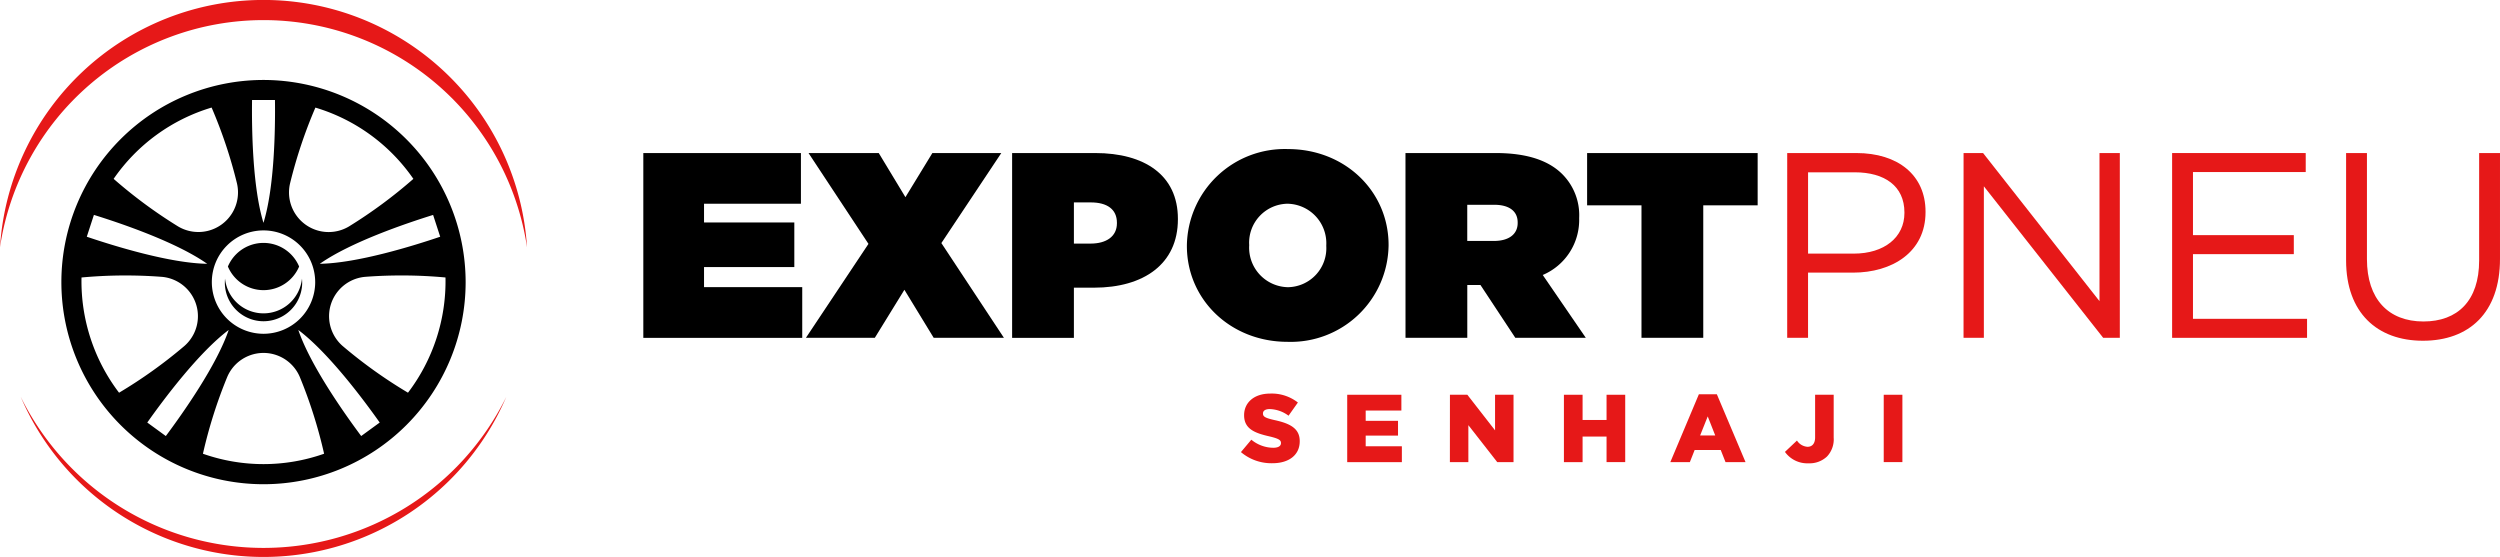 <svg xmlns="http://www.w3.org/2000/svg" width="260.773" height="58.097" viewBox="0 0 260.773 58.097"><g transform="translate(-113.475 -229.139)"><g transform="translate(113.475 229.139)"><g transform="translate(6.402 8.341)"><path d="M149.656,248.808a21.084,21.084,0,1,0,21.084,21.084A21.108,21.108,0,0,0,149.656,248.808Zm17.691,14.078.74,2.274c-2.879.976-8.659,2.761-12.557,2.823C158.719,265.742,164.444,263.79,167.347,262.886Zm-14.925-3.275a50.1,50.1,0,0,1,2.647-7.921h0a19.065,19.065,0,0,1,10.22,7.435,50.066,50.066,0,0,1-6.713,4.959A4.134,4.134,0,0,1,152.422,259.611Zm2.626,10.281a5.391,5.391,0,1,1-5.391-5.391A5.391,5.391,0,0,1,155.047,269.892ZM148.461,250.9h2.391c.038,3.041-.049,9.087-1.2,12.812C148.51,259.991,148.422,253.944,148.461,250.9Zm-14.437,8.221a19.065,19.065,0,0,1,10.22-7.435h0a50.1,50.1,0,0,1,2.647,7.921,4.134,4.134,0,0,1-6.154,4.473A50.066,50.066,0,0,1,134.024,259.125Zm-2.8,6.036.741-2.274c2.9.9,8.628,2.855,11.816,5.1C139.884,267.922,134.1,266.136,131.225,265.161Zm3.362,16.271a19.2,19.2,0,0,1-3.914-12.017,50.042,50.042,0,0,1,8.386-.066,4.121,4.121,0,0,1,2.344,7.212A50.011,50.011,0,0,1,134.587,281.432Zm4.879,4.521-1.933-1.408c1.758-2.485,5.38-7.318,8.494-9.656C144.764,278.575,141.284,283.515,139.466,285.952Zm16.507,1.847a18.991,18.991,0,0,1-12.634,0,0,0,0,0,1,0,0,49.955,49.955,0,0,1,2.542-8.026,4.111,4.111,0,0,1,7.555,0,49.913,49.913,0,0,1,2.542,8.026A0,0,0,0,1,155.973,287.8Zm5.807-3.255-1.933,1.408h0c-1.818-2.437-5.3-7.378-6.56-11.064C156.4,277.227,160.022,282.06,161.78,284.545Zm2.946-3.113a49.985,49.985,0,0,1-6.816-4.872,4.121,4.121,0,0,1,2.344-7.212,50.042,50.042,0,0,1,8.386.066A19.2,19.2,0,0,1,164.725,281.432Z" transform="translate(-128.572 -248.808)"></path><path d="M173.247,293.818a4.033,4.033,0,0,0,3.715-2.464,4.033,4.033,0,0,0-7.43,0A4.034,4.034,0,0,0,173.247,293.818Z" transform="translate(-152.162 -271.894)"></path><path d="M172.814,301.3a4.034,4.034,0,0,1-4.013-3.622,4.113,4.113,0,0,0-.021.411,4.033,4.033,0,1,0,8.067,0,4.113,4.113,0,0,0-.021-.411A4.034,4.034,0,0,1,172.814,301.3Z" transform="translate(-151.729 -276.955)"></path></g><g transform="translate(0 0)"><path d="M143.892,342.5a28.225,28.225,0,0,1-25.329-15.766,27.552,27.552,0,0,0,50.658,0A28.226,28.226,0,0,1,143.892,342.5Z" transform="translate(-116.405 -285.348)" fill="#e61818"></path><path d="M140.962,231.236a27.792,27.792,0,0,1,27.487,23.7,27.542,27.542,0,0,0-54.974,0A27.792,27.792,0,0,1,140.962,231.236Z" transform="translate(-113.475 -229.139)" fill="#e61818"></path></g></g><g transform="translate(180.579 244.69)"><path d="M271.716,266.785h16.44v5.287H278.049v1.955h9.418v4.654h-9.418v2.093h10.244v5.287H271.716Z" transform="translate(-271.716 -266.372)"></path><path d="M332.094,266.785l-6.251,9.39,6.526,9.885h-7.325l-3.057-5.012L318.9,286.06h-7.187l6.526-9.8-6.251-9.472h7.325l2.781,4.6,2.809-4.6Z" transform="translate(-294.754 -266.372)"></path><path d="M362.432,266.785h8.674c5.122,0,8.619,2.285,8.619,6.856v.055c0,4.654-3.552,7.132-8.756,7.132h-2.093v5.232h-6.444Zm8.178,9.445c1.652,0,2.754-.743,2.754-2.12v-.056c0-1.4-1.019-2.12-2.726-2.12h-1.762v4.3Z" transform="translate(-323.963 -266.372)"></path><path d="M405.42,275.916v-.056a10.206,10.206,0,0,1,10.547-10.051c5.948,0,10.492,4.406,10.492,10v.055a10.206,10.206,0,0,1-10.547,10.051C409.964,285.912,405.42,281.506,405.42,275.916Zm14.54,0v-.056a4.124,4.124,0,0,0-4.048-4.35,4.065,4.065,0,0,0-3.993,4.3v.055a4.124,4.124,0,0,0,4.048,4.351A4.066,4.066,0,0,0,419.96,275.916Z" transform="translate(-348.721 -265.81)"></path><path d="M459.189,266.785h9.417c3.415,0,5.59.854,6.939,2.2a6.057,6.057,0,0,1,1.762,4.571v.055a6.234,6.234,0,0,1-3.8,5.893L478,286.06h-7.352l-3.635-5.508h-1.376v5.508h-6.444Zm9.225,9.169c1.542,0,2.478-.689,2.478-1.873v-.055c0-1.239-.963-1.845-2.45-1.845h-2.809v3.772Z" transform="translate(-379.689 -266.372)"></path><path d="M509.537,272.237h-5.672v-5.452h17.789v5.452h-5.673V286.06h-6.444Z" transform="translate(-405.419 -266.372)"></path><path d="M553.086,266.785H560.3c4.351,0,7.215,2.312,7.215,6.113v.055c0,4.158-3.47,6.306-7.573,6.306h-4.682v6.8h-2.175Zm6.94,10.491c3.194,0,5.287-1.707,5.287-4.241v-.055c0-2.754-2.066-4.186-5.177-4.186h-4.874v8.481Z" transform="translate(-433.768 -266.372)" fill="#e61818"></path><path d="M596.465,266.785H598.5l12.143,15.448V266.785h2.121V286.06h-1.735l-12.447-15.806V286.06h-2.12Z" transform="translate(-458.751 -266.372)" fill="#e61818"></path><path d="M647.764,266.785H661.7v1.982H649.939v6.581h10.519v1.983H649.939v6.746h11.9v1.983H647.764Z" transform="translate(-488.296 -266.372)" fill="#e61818"></path><path d="M690.558,277.992V266.785h2.175v11.069c0,4.158,2.231,6.5,5.893,6.5,3.552,0,5.81-2.148,5.81-6.361V266.785h2.175v11.042c0,5.618-3.222,8.536-8.041,8.536C693.808,286.363,690.558,283.444,690.558,277.992Z" transform="translate(-512.943 -266.372)" fill="#e61818"></path><g transform="translate(62.337 25.506)"><path d="M418.715,332.057l1.084-1.294a3.638,3.638,0,0,0,2.278.843c.532,0,.813-.181.813-.482v-.02c0-.3-.231-.452-1.194-.683-1.5-.341-2.65-.763-2.65-2.2v-.02c0-1.3,1.033-2.248,2.719-2.248a4.422,4.422,0,0,1,2.89.933l-.974,1.375a3.447,3.447,0,0,0-1.967-.692c-.472,0-.7.19-.7.451v.02c0,.321.241.461,1.225.682,1.606.351,2.609.873,2.609,2.188v.02c0,1.435-1.134,2.288-2.84,2.288A4.924,4.924,0,0,1,418.715,332.057Z" transform="translate(-418.715 -325.956)" fill="#e61818"></path><path d="M444.858,326.24h5.65v1.646h-3.723v1.074h3.372V330.5h-3.372v1.114h3.773v1.656h-5.7Z" transform="translate(-433.772 -326.12)" fill="#e61818"></path><path d="M470.126,326.24h1.816l2.89,3.713V326.24h1.927v7.025h-1.7l-3.011-3.854v3.854h-1.927Z" transform="translate(-448.325 -326.12)" fill="#e61818"></path><path d="M498.161,326.24h1.947v2.63h2.5v-2.63h1.947v7.025h-1.947V330.6h-2.5v2.669h-1.947Z" transform="translate(-464.471 -326.12)" fill="#e61818"></path><path d="M527.308,326.122h1.876l2.991,7.075h-2.088l-.5-1.265h-2.719l-.5,1.265h-2.037Zm1.706,4.295-.782-1.987-.793,1.987Z" transform="translate(-479.541 -326.052)" fill="#e61818"></path><path d="M552.529,332.2l1.254-1.184a1.422,1.422,0,0,0,1.1.652c.482,0,.793-.331.793-.983V326.24h1.937V330.7a2.609,2.609,0,0,1-.693,1.977,2.646,2.646,0,0,1-1.927.713A2.868,2.868,0,0,1,552.529,332.2Z" transform="translate(-495.784 -326.12)" fill="#e61818"></path><path d="M576.826,326.24h1.947v7.025h-1.947Z" transform="translate(-509.777 -326.12)" fill="#e61818"></path></g></g></g></svg>